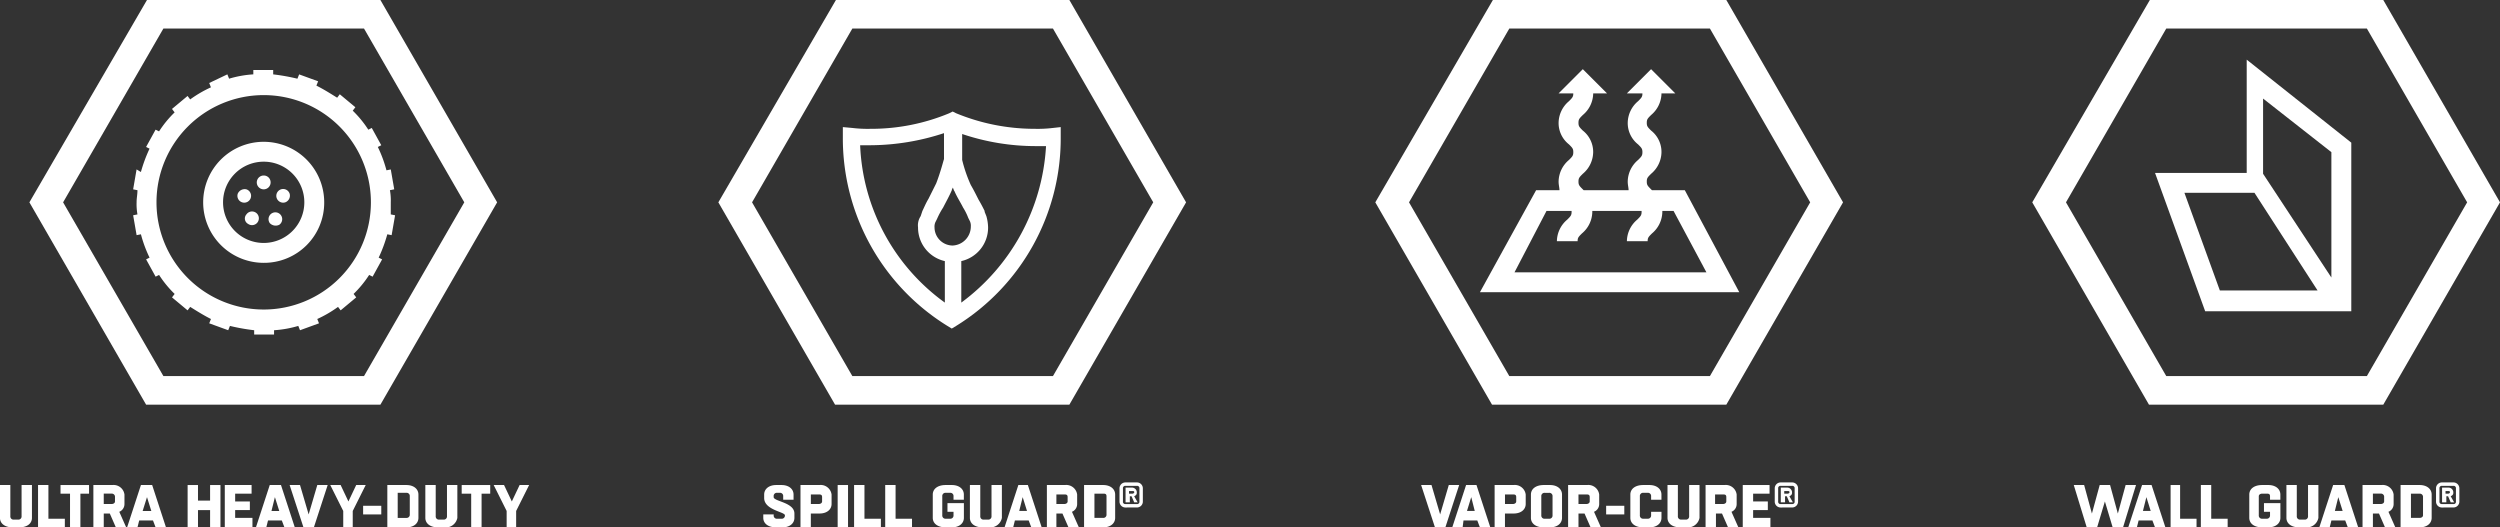 <svg xmlns="http://www.w3.org/2000/svg" width="381.79" height="80.541" viewBox="0 0 381.79 80.541">
  <rect x="0" y="0" width="381.79" height="80.541" fill="#333333" stroke="none"/>
  <g id="Group_3745" data-name="Group 3745" transform="translate(-18268.428 -1083)">
    <g id="RB-icons_white-outlined___Spill_Guard" data-name="RB-icons_white-outlined___Spill Guard" transform="translate(18378.131 1083)">
      <g id="translation__x2F__copy" transform="translate(6.866 73.675)">
        <g id="Group_3733" data-name="Group 3733">
          <path id="Path_5638" data-name="Path 5638" d="M33.684,83.989v.132a.484.484,0,0,0,.528.528h.66a.484.484,0,0,0,.528-.528h0c0-.528-3.169-.792-3.169-2.641v-.528c0-.792.66-1.452,1.848-1.452h.792c1.188,0,1.848.66,1.848,1.452v.792H35.137v-.528a.484.484,0,0,0-.528-.528h-.4a.484.484,0,0,0-.528.528v.132c0,.66,3.169.792,3.169,2.509v.66c0,.792-.66,1.452-1.848,1.452h-.924c-1.32,0-1.981-.66-1.981-1.452v-.528h1.584Z" transform="translate(-32.1 -79.104)" fill="#fff"/>
          <path id="Path_5639" data-name="Path 5639" d="M36.4,85.97V79.5h2.9a1.675,1.675,0,0,1,1.848,1.452V82.4c0,.792-.66,1.452-1.848,1.452h-1.32V85.97H36.4Zm1.584-5.149V82.4h1.188c.264,0,.528-.132.528-.4v-.66c0-.4-.264-.4-.528-.4H37.984Z" transform="translate(-30.722 -79.104)" fill="#fff"/>
          <path id="Path_5640" data-name="Path 5640" d="M40.7,85.97V79.5h1.584v6.47Z" transform="translate(-29.345 -79.104)" fill="#fff"/>
          <path id="Path_5641" data-name="Path 5641" d="M46.561,85.97H42.6V79.5h1.584v5.149h2.509v1.32Z" transform="translate(-28.736 -79.104)" fill="#fff"/>
          <path id="Path_5642" data-name="Path 5642" d="M50.161,85.97H46.2V79.5h1.584v5.149h2.509v1.32Z" transform="translate(-27.583 -79.104)" fill="#fff"/>
          <path id="Path_5643" data-name="Path 5643" d="M54.869,81.745v-.528a.484.484,0,0,0-.528-.528h-.66a.484.484,0,0,0-.528.528v2.9a.484.484,0,0,0,.528.528h.66a.484.484,0,0,0,.528-.528v-.528h-.924v-1.32h2.509v2.245c0,.792-.66,1.452-1.848,1.452h-.924c-1.32,0-1.981-.66-1.981-1.452V80.952c0-.792.66-1.452,1.981-1.452H54.6c1.188,0,1.848.66,1.848,1.452v.792H54.869Z" transform="translate(-25.821 -79.104)" fill="#fff"/>
          <path id="Path_5644" data-name="Path 5644" d="M58.9,85.97h-.924c-1.32,0-1.981-.66-1.981-1.452V79.5h1.584v4.753a.484.484,0,0,0,.528.528h.66a.484.484,0,0,0,.528-.528V79.5h1.584v5.017A1.812,1.812,0,0,1,58.9,85.97Z" transform="translate(-24.444 -79.104)" fill="#fff"/>
          <path id="Path_5645" data-name="Path 5645" d="M63.565,79.5l2.113,6.47H64.093l-.4-1.056H61.584L61.32,85.97H60l2.113-6.47Zm-1.32,3.961h1.188l-.66-2.113Z" transform="translate(-23.162 -79.104)" fill="#fff"/>
          <path id="Path_5646" data-name="Path 5646" d="M64.9,85.97V79.5h2.773a1.675,1.675,0,0,1,1.848,1.452V82.4a1.269,1.269,0,0,1-.792,1.188l1.056,2.377H68.2l-.924-2.113h-.924V85.97Zm1.452-5.149V82.4h1.188c.264,0,.528-.132.528-.4v-.66c0-.4-.264-.4-.528-.4H66.352Z" transform="translate(-21.593 -79.104)" fill="#fff"/>
          <path id="Path_5647" data-name="Path 5647" d="M69.2,79.5h2.9c1.188,0,1.848.66,1.848,1.452v3.565c0,.792-.66,1.452-1.848,1.452H69.2Zm1.584,1.32v3.7H72.1a.484.484,0,0,0,.528-.528V81.216c0-.4-.264-.4-.528-.4Z" transform="translate(-20.215 -79.104)" fill="#fff"/>
          <path id="Path_5648" data-name="Path 5648" d="M74.224,83.029A.9.9,0,0,1,73.3,82.1V80.124a.9.9,0,0,1,.924-.924h1.716a.9.9,0,0,1,.924.924V82.1a.9.9,0,0,1-.924.924Zm1.716-.528a.35.35,0,0,0,.4-.4V80.124a.35.35,0,0,0-.4-.4H74.224a.35.35,0,0,0-.4.4V82.1a.35.35,0,0,0,.4.4Zm-1.716-.264V79.992h.924a.739.739,0,0,1,.792.66v.132c0,.264-.132.4-.4.528l.528.924h-.528l-.4-.924h-.264v.924Zm.528-1.848v.528h.528a.461.461,0,0,0,.264-.132v-.132c0-.132-.132-.132-.264-.132h-.528Z" transform="translate(-18.902 -79.2)" fill="#fff"/>
        </g>
      </g>
      <g id="Layer_4" transform="translate(0 0)">
        <path id="Path_5649" data-name="Path 5649" d="M80.506,23.4H44.857L26.9,54.3l17.825,30.9H80.506L98.331,54.3ZM47.365,80.835,32.049,54.3,47.365,27.757H78L93.314,54.3,78,80.835Z" transform="translate(-26.9 -23.4)" fill="#fff"/>
      </g>
      <g id="symbols" transform="translate(19.013 17.032)">
        <g id="Group_3738" data-name="Group 3738">
          <g id="Group_3737" data-name="Group 3737">
            <g id="Group_3736" data-name="Group 3736">
              <g id="Group_3735" data-name="Group 3735">
                <g id="Group_3734" data-name="Group 3734">
                  <path id="Path_5650" data-name="Path 5650" d="M73.384,38.809a19.5,19.5,0,0,1-2.773.132A31.445,31.445,0,0,1,58.6,36.564l-.528-.264-.528.264a30.961,30.961,0,0,1-12.015,2.377,19.5,19.5,0,0,1-2.773-.132L41.3,38.677v1.584A33.658,33.658,0,0,0,57.276,69.045l.66.4.66-.4A33.658,33.658,0,0,0,74.573,40.261V38.677ZM58.068,56.765A2.789,2.789,0,0,1,55.3,53.993a1.675,1.675,0,0,1,.132-.792l.264-.528a11.6,11.6,0,0,1,.924-1.716c.4-.792.924-1.716,1.32-2.641,0-.132.132-.264.132-.4.132.132.132.4.264.528.4.924.924,1.716,1.32,2.509a8.682,8.682,0,0,1,.792,1.584l.264.528a1.675,1.675,0,0,1,.132.792A2.907,2.907,0,0,1,58.068,56.765ZM43.941,41.449h1.584A36.341,36.341,0,0,0,56.748,39.6v3.961c-.132.4-.528,1.981-1.188,3.7l-1.188,2.377c-.4.66-.66,1.32-.924,1.848l-.264.792a2.566,2.566,0,0,0-.4,1.716,5.243,5.243,0,0,0,4.093,5.149V65.48A31.174,31.174,0,0,1,43.941,41.449ZM59.389,65.48V59.142a5.243,5.243,0,0,0,4.093-5.149,6.689,6.689,0,0,0-.264-1.716l-.264-.66v-.132h0c-.264-.528-.528-1.056-.924-1.716-.4-.792-.792-1.584-1.188-2.245a21.73,21.73,0,0,1-1.32-3.829V39.733a35.091,35.091,0,0,0,11.223,1.848h1.584A31.937,31.937,0,0,1,59.389,65.48Z" transform="translate(-41.3 -36.3)" fill="#fff"/>
                </g>
              </g>
            </g>
          </g>
        </g>
      </g>
    </g>
    <g id="RB-icons_white-outlined___Ultra_Heavy-Duty" data-name="RB-icons_white-outlined___Ultra Heavy-Duty" transform="translate(18268.428 1083)">
      <g id="translation__x2F__copy-2" data-name="translation__x2F__copy" transform="translate(0 74.072)">
        <g id="Group_3739" data-name="Group 3739">
          <path id="Path_5651" data-name="Path 5651" d="M26.4,85.97h-.924c-1.32,0-1.981-.66-1.981-1.452V79.5h1.584v4.753a.484.484,0,0,0,.528.528h.66a.484.484,0,0,0,.528-.528V79.5h1.584v5.017C28.385,85.31,27.725,85.97,26.4,85.97Z" transform="translate(-23.5 -79.5)" fill="#fff"/>
          <path id="Path_5652" data-name="Path 5652" d="M31.861,85.97H27.9V79.5h1.584v5.149h2.509v1.32Z" transform="translate(-22.09 -79.5)" fill="#fff"/>
          <path id="Path_5653" data-name="Path 5653" d="M31.952,85.97V80.82H30.5V79.5h4.357v1.32h-1.32V85.97Z" transform="translate(-21.258 -79.5)" fill="#fff"/>
          <path id="Path_5654" data-name="Path 5654" d="M34.3,85.97V79.5h2.9a1.675,1.675,0,0,1,1.848,1.452V82.4a1.269,1.269,0,0,1-.792,1.188l1.056,2.377H37.733l-.924-2.113h-.924V85.97Zm1.584-5.149V82.4h1.188c.264,0,.528-.132.528-.4v-.66a.484.484,0,0,0-.528-.528H35.884Z" transform="translate(-20.04 -79.5)" fill="#fff"/>
          <path id="Path_5655" data-name="Path 5655" d="M42.029,79.5l2.113,6.47H42.557l-.4-1.056H40.048l-.264,1.056H38.2l2.113-6.47Zm-1.452,3.961H41.9l-.66-2.113Z" transform="translate(-18.791 -79.5)" fill="#fff"/>
          <path id="Path_5656" data-name="Path 5656" d="M45.2,85.97V79.5h1.584v2.377h1.848V79.5h1.584v6.47H48.633V83.329H46.784V85.97Z" transform="translate(-16.548 -79.5)" fill="#fff"/>
          <path id="Path_5657" data-name="Path 5657" d="M53.725,85.97H49.5V79.5h4.093v1.32H51.084v1.188h2.245v1.32H51.084v1.188h2.641V85.97Z" transform="translate(-15.171 -79.5)" fill="#fff"/>
          <path id="Path_5658" data-name="Path 5658" d="M56.929,79.5l2.113,6.47H57.457l-.4-1.056H54.948l-.264,1.056H53.1l2.113-6.47Zm-1.452,3.961h1.188L56,81.349Z" transform="translate(-14.018 -79.5)" fill="#fff"/>
          <path id="Path_5659" data-name="Path 5659" d="M59.113,85.97,57,79.5h1.584l1.32,4.489,1.32-4.489H62.81L60.7,85.97Z" transform="translate(-12.768 -79.5)" fill="#fff"/>
          <path id="Path_5660" data-name="Path 5660" d="M63.681,85.97V83.461L61.7,79.5h1.584l1.188,2.509L65.661,79.5h1.452l-1.981,3.961V85.97Z" transform="translate(-11.263 -79.5)" fill="#fff"/>
          <path id="Path_5661" data-name="Path 5661" d="M68.273,83.22H65.5V81.9h2.773Z" transform="translate(-10.045 -78.731)" fill="#fff"/>
          <path id="Path_5662" data-name="Path 5662" d="M68.3,79.5h2.9c1.188,0,1.849.66,1.849,1.452v3.565c0,.792-.66,1.452-1.849,1.452H68.3Zm1.584,1.32v3.7H71.2a.484.484,0,0,0,.528-.528V81.216a.484.484,0,0,0-.528-.528h-1.32Z" transform="translate(-9.148 -79.5)" fill="#fff"/>
          <path id="Path_5663" data-name="Path 5663" d="M75.6,85.97h-.924c-1.32,0-1.981-.66-1.981-1.452V79.5h1.584v4.753a.484.484,0,0,0,.528.528h.66A.484.484,0,0,0,76,84.253V79.5h1.584v5.017A1.812,1.812,0,0,1,75.6,85.97Z" transform="translate(-7.739 -79.5)" fill="#fff"/>
          <path id="Path_5664" data-name="Path 5664" d="M78.352,85.97V80.82H76.9V79.5h4.357v1.32h-1.32V85.97Z" transform="translate(-6.393 -79.5)" fill="#fff"/>
          <path id="Path_5665" data-name="Path 5665" d="M82.581,85.97V83.461L80.6,79.5h1.584l1.188,2.509L84.561,79.5h1.452l-1.981,3.961V85.97Z" transform="translate(-5.208 -79.5)" fill="#fff"/>
        </g>
      </g>
      <g id="Layer_4-2" data-name="Layer_4" transform="translate(4.489 0)">
        <path id="Path_5666" data-name="Path 5666" d="M80.506,23.4H44.857L26.9,54.3l17.825,30.9H80.506L98.331,54.3ZM47.365,80.835,32.049,54.3,47.365,27.757H78L93.314,54.3,78,80.835Z" transform="translate(-26.9 -23.4)" fill="#fff"/>
      </g>
      <g id="symbols-2" data-name="symbols" transform="translate(20.333 10.695)">
        <g id="Group_3741" data-name="Group 3741">
          <g id="Group_3740" data-name="Group 3740">
            <path id="Path_5667" data-name="Path 5667" d="M56.242,58.285a9.242,9.242,0,1,1,9.242-9.242A9.186,9.186,0,0,1,56.242,58.285Zm0-15.448a6.206,6.206,0,1,0,6.206,6.206A6.2,6.2,0,0,0,56.242,42.837Z" transform="translate(-36.305 -28.841)" fill="#fff"/>
            <path id="Path_5668" data-name="Path 5668" d="M78.246,51.7a8.718,8.718,0,0,0-.132-1.848l.66-.132-.528-3.037-.66.132a19.494,19.494,0,0,0-1.32-3.565l.528-.264-1.452-2.641-.528.264a16.355,16.355,0,0,0-2.377-2.9l.4-.528L70.456,35.2l-.4.528c-1.056-.66-2.113-1.32-3.169-1.848l.264-.66-2.9-1.056-.264.66a30.7,30.7,0,0,0-3.7-.66V31.5H57.253v.66a16.651,16.651,0,0,0-3.7.66l-.264-.66-2.773,1.32.264.66a18.181,18.181,0,0,0-3.169,1.848l-.4-.528-2.377,1.981.4.528a16.355,16.355,0,0,0-2.377,2.9l-.528-.264-1.452,2.641.528.264a22.357,22.357,0,0,0-1.32,3.565l-.66-.4L38.9,49.721l.66.132c0,.66-.132,1.188-.132,1.848a8.717,8.717,0,0,0,.132,1.848l-.66.132.528,3.037.66-.132a19.494,19.494,0,0,0,1.32,3.565l-.528.264,1.452,2.641.528-.264a16.355,16.355,0,0,0,2.377,2.9l-.4.528,2.377,1.981.4-.528c1.056.66,2.113,1.32,3.169,1.848l-.264.66,2.9,1.056.264-.66a30.7,30.7,0,0,0,3.7.66v.66h3.037v-.66a16.651,16.651,0,0,0,3.7-.66l.264.66,2.9-1.056-.264-.66a18.181,18.181,0,0,0,3.169-1.848l.4.528,2.377-1.981-.4-.528a16.356,16.356,0,0,0,2.377-2.9l.528.264,1.452-2.641-.528-.264a22.357,22.357,0,0,0,1.32-3.565l.66.132.528-3.037-.66-.132ZM58.837,68.074A16.372,16.372,0,1,1,75.21,51.7,16.369,16.369,0,0,1,58.837,68.074Z" transform="translate(-38.9 -31.5)" fill="#fff"/>
            <path id="Path_5669" data-name="Path 5669" d="M55.313,44.756A1.056,1.056,0,1,1,54.256,43.7,1.041,1.041,0,0,1,55.313,44.756Z" transform="translate(-34.319 -27.592)" fill="#fff"/>
            <path id="Path_5670" data-name="Path 5670" d="M52.341,45.308a1.044,1.044,0,1,1-1.32.66A1.157,1.157,0,0,1,52.341,45.308Z" transform="translate(-35.044 -27.087)" fill="#fff"/>
            <path id="Path_5671" data-name="Path 5671" d="M52.056,48.306a1.044,1.044,0,1,1,.264,1.452A.938.938,0,0,1,52.056,48.306Z" transform="translate(-34.759 -26.256)" fill="#fff"/>
            <path id="Path_5672" data-name="Path 5672" d="M54.756,49.608a1.044,1.044,0,1,1,1.452.264A1.237,1.237,0,0,1,54.756,49.608Z" transform="translate(-33.894 -26.238)" fill="#fff"/>
            <path id="Path_5673" data-name="Path 5673" d="M56.829,47.289a1.044,1.044,0,1,1,.66-1.32A1.09,1.09,0,0,1,56.829,47.289Z" transform="translate(-33.59 -27.087)" fill="#fff"/>
          </g>
        </g>
      </g>
    </g>
    <g id="RB-icons_white-outlined___Vapor-Cure" transform="translate(18478.459 1083)">
      <g id="translation__x2F__copy-3" data-name="translation__x2F__copy" transform="translate(6.998 73.675)">
        <g id="Group_3742" data-name="Group 3742">
          <path id="Path_5674" data-name="Path 5674" d="M34.313,85.97,32.2,79.5h1.584l1.32,4.489,1.32-4.489H38.01L35.9,85.97Z" transform="translate(-32.2 -79.104)" fill="#fff"/>
          <path id="Path_5675" data-name="Path 5675" d="M39.5,79.5l2.113,6.47H40.025l-.4-1.056H37.516l-.132,1.056H35.8l2.113-6.47Zm-1.452,3.961h1.188L38.7,81.349Z" transform="translate(-31.047 -79.104)" fill="#fff"/>
          <path id="Path_5676" data-name="Path 5676" d="M40.7,85.97V79.5h2.9a1.675,1.675,0,0,1,1.848,1.452V82.4c0,.792-.66,1.452-1.848,1.452h-1.32V85.97H40.7Zm1.584-5.149V82.4h1.188c.264,0,.528-.132.528-.4v-.66c0-.4-.264-.4-.528-.4H42.284Z" transform="translate(-29.477 -79.104)" fill="#fff"/>
          <path id="Path_5677" data-name="Path 5677" d="M46.881,85.97c-1.32,0-1.981-.66-1.981-1.452V80.952c0-.792.66-1.452,1.981-1.452H47.8c1.188,0,1.848.66,1.848,1.452v3.565c0,.792-.66,1.452-1.848,1.452Zm.792-1.32a.484.484,0,0,0,.528-.528v-2.9a.484.484,0,0,0-.528-.528h-.66a.484.484,0,0,0-.528.528v2.9a.484.484,0,0,0,.528.528Z" transform="translate(-28.132 -79.104)" fill="#fff"/>
          <path id="Path_5678" data-name="Path 5678" d="M49.2,85.97V79.5h2.9a1.675,1.675,0,0,1,1.848,1.452V82.4a1.269,1.269,0,0,1-.792,1.188l1.056,2.377H52.633l-.924-2.113h-.924V85.97Zm1.584-5.149V82.4h1.188c.264,0,.528-.132.528-.4v-.66c0-.4-.264-.4-.528-.4H50.784Z" transform="translate(-26.754 -79.104)" fill="#fff"/>
          <path id="Path_5679" data-name="Path 5679" d="M56.373,83.22H53.6V81.9h2.773Z" transform="translate(-25.345 -78.335)" fill="#fff"/>
          <path id="Path_5680" data-name="Path 5680" d="M61.153,83.725v.792c0,.792-.66,1.452-1.848,1.452h-.924c-1.32,0-1.981-.66-1.981-1.452V80.952c0-.792.66-1.452,1.981-1.452H59.3c1.188,0,1.848.66,1.848,1.452v.792H59.569v-.528a.484.484,0,0,0-.528-.528h-.66a.484.484,0,0,0-.528.528v2.9a.484.484,0,0,0,.528.528h.66a.484.484,0,0,0,.528-.528v-.528h1.584Z" transform="translate(-24.448 -79.104)" fill="#fff"/>
          <path id="Path_5681" data-name="Path 5681" d="M63.6,85.97h-.924c-1.32,0-1.981-.66-1.981-1.452V79.5h1.584v4.753a.484.484,0,0,0,.528.528h.66A.484.484,0,0,0,64,84.253V79.5h1.584v5.017A1.812,1.812,0,0,1,63.6,85.97Z" transform="translate(-23.07 -79.104)" fill="#fff"/>
          <path id="Path_5682" data-name="Path 5682" d="M65.1,85.97V79.5H68a1.675,1.675,0,0,1,1.848,1.452V82.4a1.269,1.269,0,0,1-.792,1.188l1.056,2.377H68.533l-.924-2.113h-.924V85.97Zm1.452-5.149V82.4h1.188c.264,0,.528-.132.528-.4v-.66c0-.4-.264-.4-.528-.4H66.552Z" transform="translate(-21.661 -79.104)" fill="#fff"/>
          <path id="Path_5683" data-name="Path 5683" d="M73.625,85.97H69.4V79.5h4.093v1.32H70.984v1.188h2.245v1.32H70.984v1.188h2.641Z" transform="translate(-20.283 -79.104)" fill="#fff"/>
          <path id="Path_5684" data-name="Path 5684" d="M74.024,83.029A.9.9,0,0,1,73.1,82.1V80.124a.9.9,0,0,1,.924-.924h1.716a.9.9,0,0,1,.924.924V82.1a.9.9,0,0,1-.924.924Zm1.716-.528a.35.35,0,0,0,.4-.4V80.124a.35.35,0,0,0-.4-.4H74.024a.35.35,0,0,0-.4.4V82.1a.35.35,0,0,0,.4.4Zm-1.716-.264V79.992h.924a.739.739,0,0,1,.792.66v.132c0,.264-.132.4-.4.528l.528.924h-.528l-.4-.924h-.264v.924Zm.528-1.848v.528h.528a.461.461,0,0,0,.264-.132v-.132c0-.132-.132-.132-.264-.132h-.528Z" transform="translate(-19.098 -79.2)" fill="#fff"/>
        </g>
      </g>
      <g id="Layer_4-3" data-name="Layer_4" transform="translate(0 0)">
        <path id="Path_5685" data-name="Path 5685" d="M80.506,23.4H44.857L26.9,54.3l17.825,30.9H80.506L98.331,54.3ZM47.365,80.835,32.049,54.3,47.365,27.757H78L93.314,54.3,78,80.835Z" transform="translate(-26.9 -23.4)" fill="#fff"/>
      </g>
      <g id="symbols-3" data-name="symbols" transform="translate(15.976 10.563)">
        <g id="Group_3743" data-name="Group 3743">
          <path id="Path_5686" data-name="Path 5686" d="M70.292,49.885H65.275l-.132-.132c-.528-.528-.66-.66-.66-1.188s.132-.66.66-1.188a4.372,4.372,0,0,0,1.584-3.3,4.142,4.142,0,0,0-1.584-3.3c-.528-.528-.66-.66-.66-1.188s.132-.66.66-1.188a4.372,4.372,0,0,0,1.584-3.3H68.84l-3.7-3.7-3.7,3.7h2.377c0,.528-.132.66-.66,1.188a4.372,4.372,0,0,0-1.584,3.3,4.142,4.142,0,0,0,1.584,3.3c.528.528.66.66.66,1.188s-.132.66-.66,1.188a4.372,4.372,0,0,0-1.584,3.3c0,.528.132.924.132,1.32H54.844l-.132-.132c-.528-.528-.66-.66-.66-1.188s.132-.66.66-1.188a4.372,4.372,0,0,0,1.584-3.3,4.142,4.142,0,0,0-1.584-3.3c-.528-.528-.66-.66-.66-1.188s.132-.66.66-1.188A4.372,4.372,0,0,0,56.3,35.1h2.113l-3.7-3.7-3.7,3.7H53.26c0,.528-.132.66-.66,1.188a4.372,4.372,0,0,0-1.584,3.3,4.142,4.142,0,0,0,1.584,3.3c.528.528.66.66.66,1.188s-.132.66-.66,1.188a4.372,4.372,0,0,0-1.584,3.3c0,.528.132.924.132,1.32H47.582L39,65.465H78.61ZM49.167,53.054H53v.132c0,.528-.132.66-.66,1.188a4.372,4.372,0,0,0-1.584,3.3H53.92c0-.528.132-.66.66-1.188a4.372,4.372,0,0,0,1.584-3.3v-.132h7.526v.132c0,.528-.132.66-.66,1.188a4.372,4.372,0,0,0-1.584,3.3h3.169c0-.528.132-.66.66-1.188a4.372,4.372,0,0,0,1.584-3.3v-.132h1.716l5.017,9.374H44.281Z" transform="translate(-39 -31.4)" fill="#fff"/>
        </g>
      </g>
    </g>
    <g id="RB-icons_white-outlined___Wall_Guard_copy" data-name="RB-icons_white-outlined___Wall Guard copy" transform="translate(18578.787 1083)">
      <g id="translation__x2F__copy-4" data-name="translation__x2F__copy" transform="translate(6.338 73.675)">
        <g id="Group_3744" data-name="Group 3744">
          <path id="Path_5687" data-name="Path 5687" d="M33.681,85.97,31.7,79.5h1.584l1.188,4.357L35.661,79.5h1.584l1.188,4.357L39.622,79.5h1.584l-1.981,6.47H37.642l-1.188-3.961L35.265,85.97Z" transform="translate(-31.7 -79.104)" fill="#fff"/>
          <path id="Path_5688" data-name="Path 5688" d="M41.565,79.5l2.113,6.47H42.093l-.4-1.056H39.584L39.32,85.97H38l2.113-6.47Zm-1.32,3.961h1.188l-.66-2.113Z" transform="translate(-29.682 -79.104)" fill="#fff"/>
          <path id="Path_5689" data-name="Path 5689" d="M46.861,85.97H42.9V79.5h1.452v5.149h2.509Z" transform="translate(-28.112 -79.104)" fill="#fff"/>
          <path id="Path_5690" data-name="Path 5690" d="M50.361,85.97H46.4V79.5h1.584v5.149h2.509v1.32Z" transform="translate(-26.991 -79.104)" fill="#fff"/>
          <path id="Path_5691" data-name="Path 5691" d="M55.169,81.745v-.528c0-.4-.264-.4-.528-.4h-.66c-.264,0-.528.132-.528.4v2.9a.484.484,0,0,0,.528.528h.66a.484.484,0,0,0,.528-.528v-.528h-.924v-1.32h2.509v2.245c0,.792-.66,1.452-1.848,1.452h-.924c-1.32,0-1.981-.66-1.981-1.452V80.952c0-.792.66-1.452,1.981-1.452H54.9c1.188,0,1.848.66,1.848,1.452v.792H55.169Z" transform="translate(-25.197 -79.104)" fill="#fff"/>
          <path id="Path_5692" data-name="Path 5692" d="M59.2,85.97h-.924c-1.32,0-1.981-.66-1.981-1.452V79.5h1.584v4.753a.484.484,0,0,0,.528.528h.66a.484.484,0,0,0,.528-.528V79.5h1.584v5.017A1.812,1.812,0,0,1,59.2,85.97Z" transform="translate(-23.819 -79.104)" fill="#fff"/>
          <path id="Path_5693" data-name="Path 5693" d="M63.929,79.5l2.113,6.47H64.457l-.4-1.056H61.948l-.264,1.056H60.1l2.113-6.47Zm-1.452,3.961h1.188L63,81.349Z" transform="translate(-22.602 -79.104)" fill="#fff"/>
          <path id="Path_5694" data-name="Path 5694" d="M65.1,85.97V79.5H68a1.675,1.675,0,0,1,1.848,1.452V82.4a1.269,1.269,0,0,1-.792,1.188l1.056,2.377H68.533l-.924-2.113h-.924V85.97Zm1.584-5.149V82.4h1.188c.264,0,.528-.132.528-.4v-.66a.484.484,0,0,0-.528-.528H66.684Z" transform="translate(-21 -79.104)" fill="#fff"/>
          <path id="Path_5695" data-name="Path 5695" d="M69.5,79.5h2.9c1.188,0,1.848.66,1.848,1.452v3.565c0,.792-.66,1.452-1.848,1.452H69.5Zm1.584,1.32v3.7H72.4c.264,0,.528-.132.528-.4V81.349a.484.484,0,0,0-.528-.528Z" transform="translate(-19.591 -79.104)" fill="#fff"/>
          <path id="Path_5696" data-name="Path 5696" d="M74.524,83.029A.9.9,0,0,1,73.6,82.1V80.124a.9.9,0,0,1,.924-.924h1.716a.9.9,0,0,1,.924.924V82.1a.9.9,0,0,1-.924.924Zm1.716-.528a.35.35,0,0,0,.4-.4V80.124a.35.35,0,0,0-.4-.4H74.524a.35.35,0,0,0-.4.4V82.1a.35.35,0,0,0,.4.4Zm-1.716-.264V79.992h.924a.739.739,0,0,1,.792.66v.132c0,.264-.132.4-.4.528l.528.924h-.528l-.4-.924h-.264v.924Zm.528-1.848v.528h.4a.461.461,0,0,0,.264-.132v-.132c0-.132-.132-.132-.264-.132h-.4Z" transform="translate(-18.277 -79.2)" fill="#fff"/>
        </g>
      </g>
      <g id="Layer_4-4" data-name="Layer_4" transform="translate(0 0)">
        <path id="Path_5697" data-name="Path 5697" d="M80.506,23.4H44.857L26.9,54.3l17.825,30.9H80.506L98.331,54.3ZM47.365,80.835,32.049,54.3,47.365,27.757H78L93.314,54.3,78,80.835Z" transform="translate(-26.9 -23.4)" fill="#fff"/>
      </g>
      <g id="symbols-4" data-name="symbols" transform="translate(18.749 9.11)">
        <path id="Path_5698" data-name="Path 5698" d="M55.1,30.3V47.6h-14l7.658,21.126H71.072V42.975ZM51,65.553l-5.413-14.92H56.284l9.639,14.92Zm6.6-17.825V36.242l10.431,8.186V63.573Z" transform="translate(-41.1 -30.3)" fill="#fff"/>
      </g>
    </g>
  </g>
</svg>
